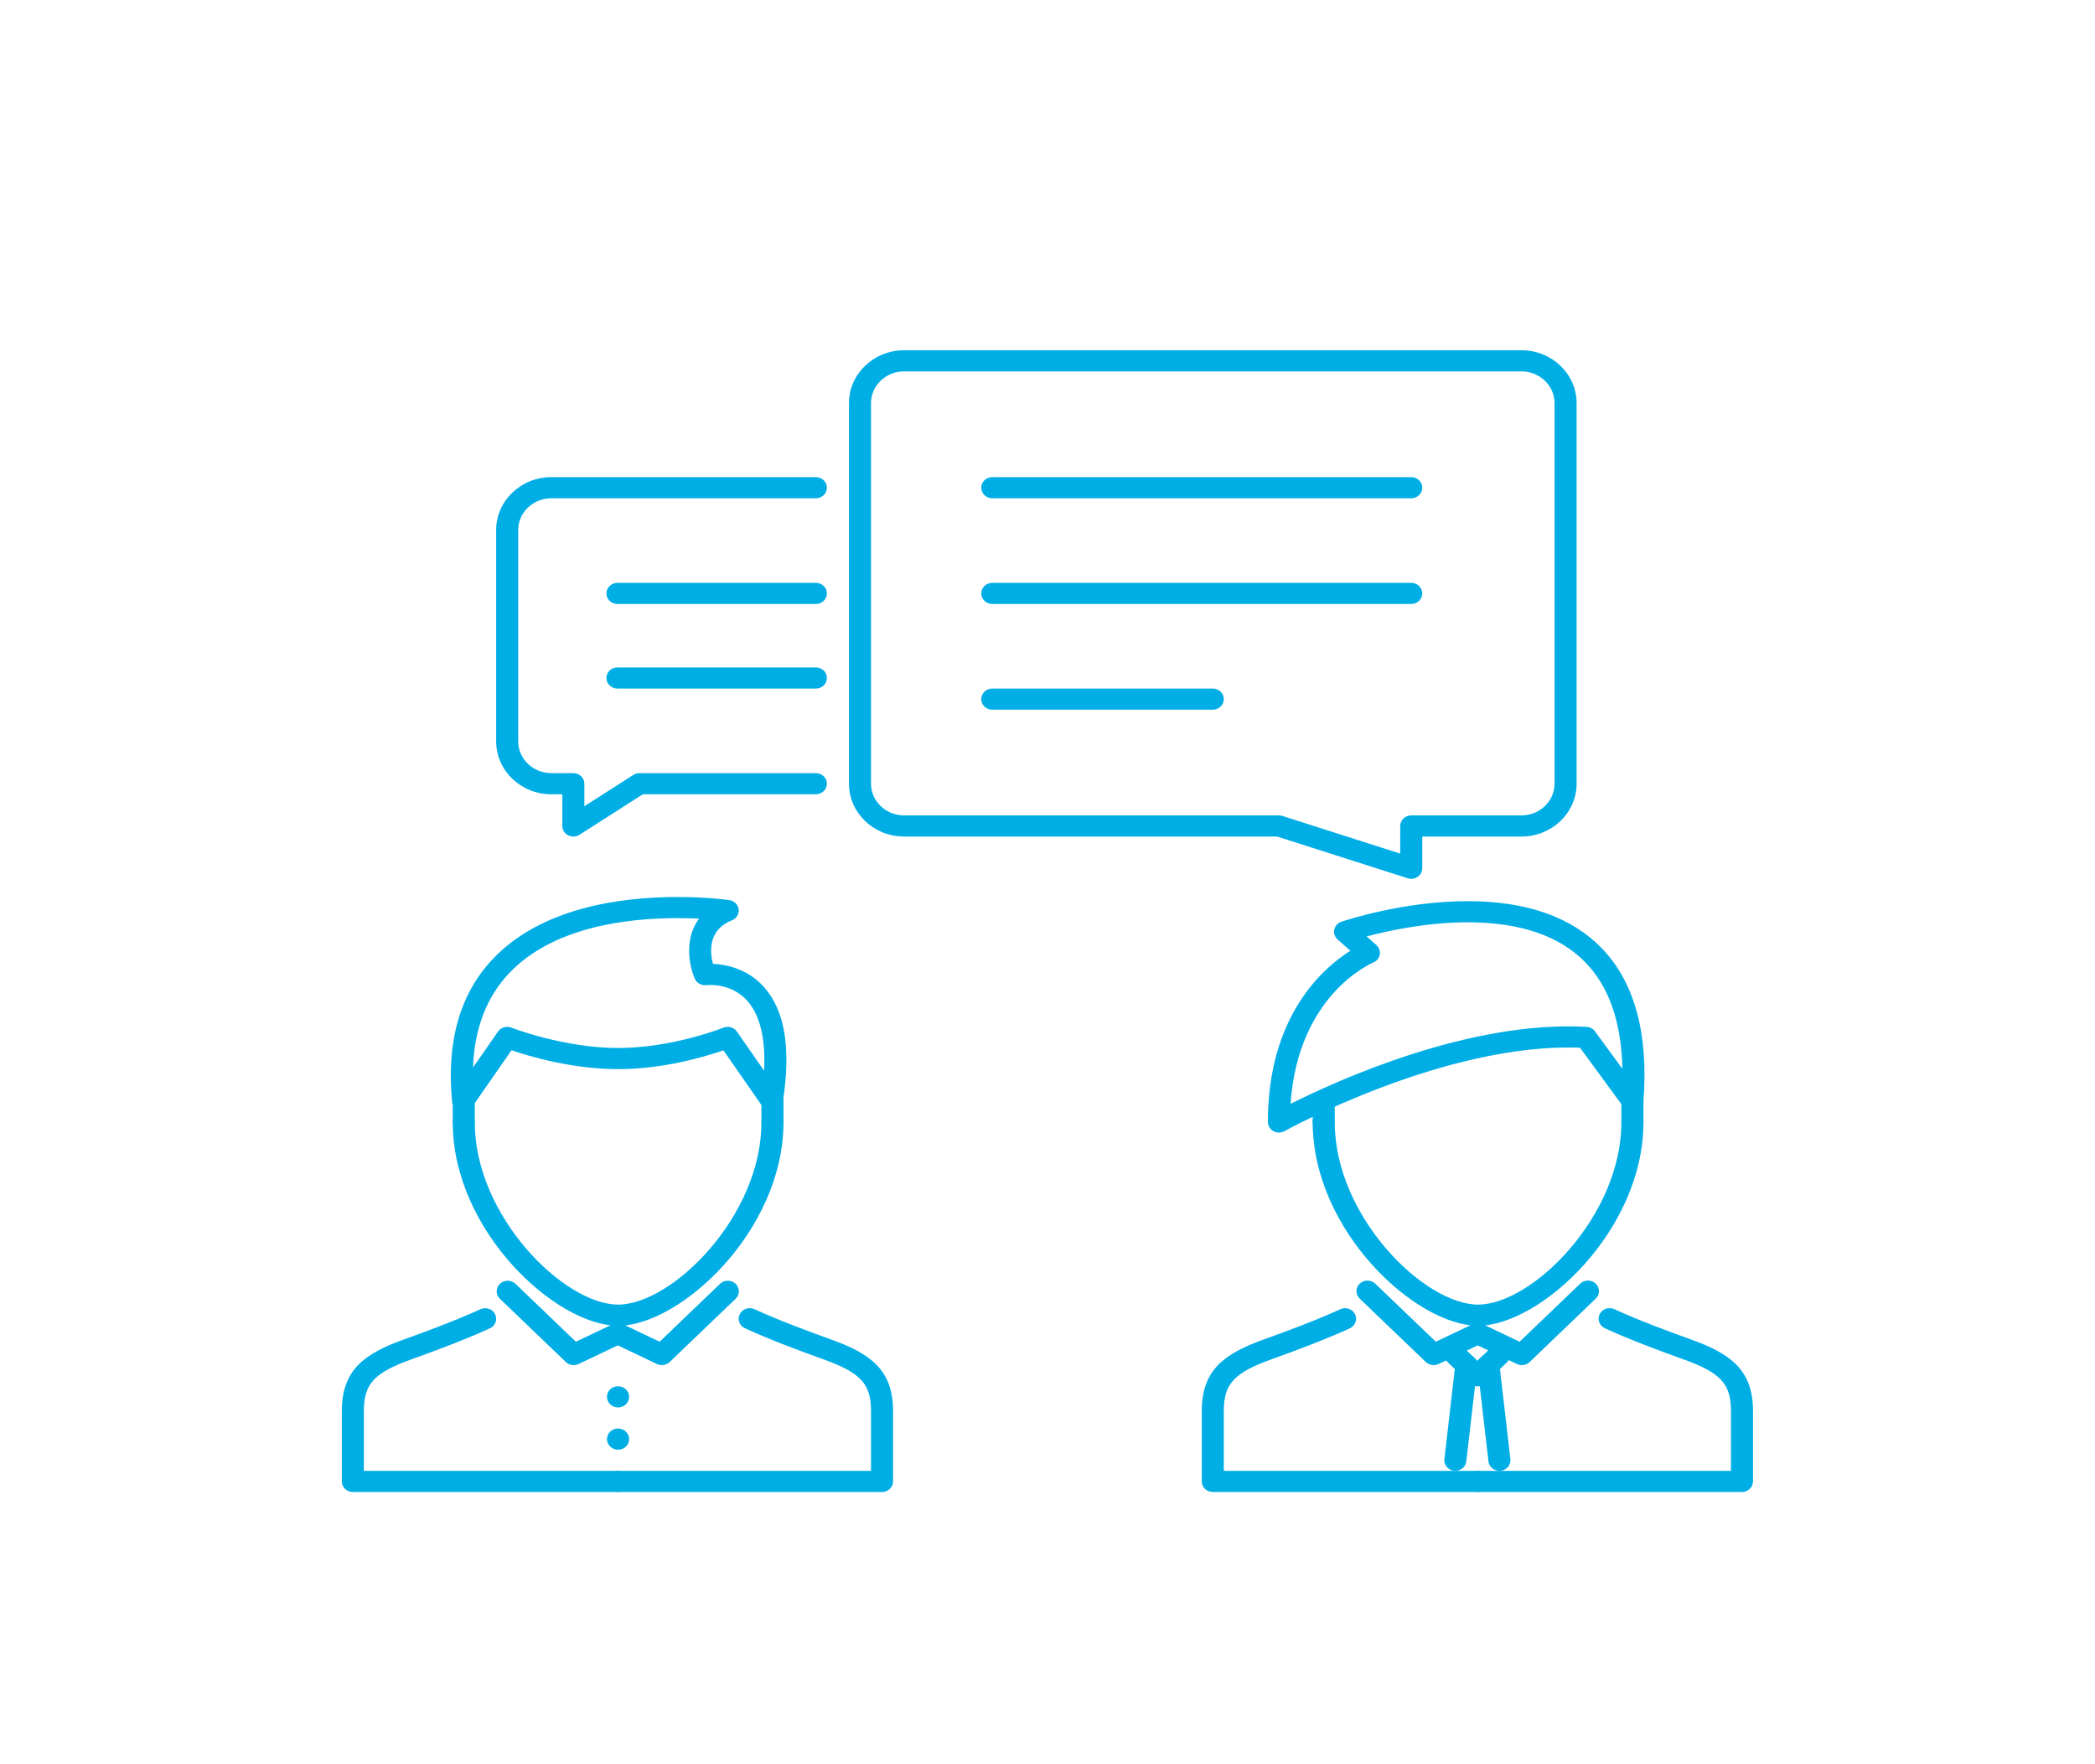 <svg width="190" height="160" viewBox="0 0 190 160" fill="none" xmlns="http://www.w3.org/2000/svg">
<mask id="mask0_11_3486" style="mask-type:alpha" maskUnits="userSpaceOnUse" x="0" y="0" width="190" height="160">
<rect width="190" height="160" rx="5" fill="#D9D9D9"/>
</mask>
<g mask="url(#mask0_11_3486)">
<path d="M56.057 127.641C55.505 127.641 55.047 127.212 55.047 126.682C55.047 126.152 55.485 125.724 56.038 125.724H56.057C56.609 125.724 57.057 126.152 57.057 126.682C57.057 127.212 56.61 127.641 56.057 127.641ZM56.057 131.476C55.505 131.476 55.047 131.047 55.047 130.517C55.047 129.987 55.485 129.559 56.038 129.559H56.057C56.609 129.559 57.057 129.987 57.057 130.517C57.057 130.643 57.031 130.768 56.981 130.884C56.931 131.001 56.857 131.106 56.764 131.195C56.672 131.284 56.561 131.355 56.44 131.403C56.319 131.451 56.189 131.476 56.057 131.476ZM55.997 135.311H32C31.868 135.311 31.738 135.286 31.617 135.238C31.496 135.19 31.386 135.119 31.293 135.03C31.2 134.941 31.126 134.836 31.076 134.719C31.026 134.603 31 134.478 31 134.352V127.963C31 124.226 33.072 122.752 36.65 121.469C37.847 121.04 41.028 119.9 43.569 118.737C43.687 118.683 43.815 118.651 43.947 118.644C44.078 118.637 44.209 118.655 44.333 118.697C44.456 118.739 44.57 118.804 44.668 118.888C44.765 118.973 44.844 119.075 44.901 119.189C44.957 119.302 44.99 119.425 44.997 119.551C45.004 119.677 44.985 119.803 44.941 119.922C44.898 120.04 44.83 120.15 44.742 120.243C44.655 120.337 44.548 120.413 44.43 120.468C42.083 121.542 39.264 122.58 37.351 123.267C33.935 124.49 33 125.499 33 127.963V133.394H55.997C56.262 133.394 56.516 133.495 56.704 133.675C56.891 133.854 56.997 134.098 56.997 134.353C56.997 134.607 56.891 134.851 56.704 135.03C56.516 135.21 56.262 135.311 55.997 135.311Z" fill="#00AEE6"/>
<path d="M79.994 135.312H55.997C55.444 135.312 54.997 134.883 54.997 134.353C54.997 133.823 55.444 133.394 55.997 133.394H78.994V127.964C78.994 125.5 78.058 124.491 74.645 123.268C72.729 122.579 69.909 121.541 67.56 120.463C67.441 120.408 67.335 120.332 67.247 120.238C67.16 120.145 67.092 120.035 67.049 119.916C67.005 119.798 66.986 119.672 66.994 119.546C67.001 119.42 67.034 119.297 67.091 119.184C67.327 118.706 67.927 118.502 68.423 118.732C70.702 119.779 73.465 120.796 75.346 121.47C78.924 122.753 80.993 124.226 80.993 127.964V134.353C80.994 134.479 80.968 134.604 80.918 134.72C80.867 134.837 80.794 134.942 80.701 135.031C80.608 135.12 80.498 135.191 80.376 135.239C80.255 135.287 80.125 135.312 79.994 135.312ZM56.057 120.234C50.407 120.234 41.059 111.611 41.059 101.784C41.059 101.254 41.507 100.825 42.059 100.825C42.191 100.825 42.321 100.85 42.442 100.898C42.563 100.946 42.674 101.017 42.766 101.106C42.859 101.195 42.933 101.3 42.983 101.417C43.033 101.533 43.059 101.658 43.059 101.784C43.059 110.309 51.169 118.316 56.057 118.316C60.947 118.316 69.056 110.31 69.056 101.784C69.056 101.254 69.503 100.825 70.056 100.825C70.609 100.825 71.056 101.254 71.056 101.784C71.055 111.611 61.709 120.234 56.057 120.234ZM41.998 100.797C41.919 100.797 41.837 100.788 41.754 100.767C41.554 100.719 41.374 100.612 41.239 100.462C41.105 100.312 41.022 100.125 41.002 99.928C40.471 94.472 41.715 90.108 44.705 86.961C49.109 82.322 56.251 81.35 61.465 81.35C64.187 81.35 66.07 81.621 66.148 81.633C66.364 81.665 66.563 81.764 66.715 81.915C66.866 82.065 66.963 82.259 66.99 82.467C67.015 82.675 66.969 82.886 66.859 83.067C66.748 83.248 66.579 83.389 66.376 83.469C64.185 84.332 64.384 86.364 64.658 87.416C65.679 87.454 67.731 87.768 69.294 89.521C71.198 91.652 71.766 95.172 70.983 99.986C70.952 100.177 70.862 100.354 70.724 100.495C70.586 100.636 70.406 100.733 70.21 100.775C70.013 100.815 69.808 100.799 69.622 100.727C69.435 100.654 69.275 100.53 69.163 100.37L65.607 95.256C64.017 95.809 60.201 96.962 56.057 96.962C51.9 96.962 48.002 95.801 46.391 95.25L42.831 100.37C42.739 100.501 42.615 100.609 42.47 100.683C42.325 100.758 42.163 100.797 41.998 100.797ZM65.995 93.127C66.322 93.127 66.638 93.281 66.827 93.554L69.296 97.102C69.448 94.228 68.934 92.063 67.775 90.768C66.657 89.515 65.189 89.327 64.414 89.327C64.219 89.327 64.094 89.341 64.068 89.344C63.607 89.393 63.178 89.157 63.008 88.753C62.455 87.448 62.078 85.079 63.394 83.315C62.824 83.287 62.172 83.266 61.465 83.266C56.653 83.266 50.097 84.131 46.184 88.251C44.131 90.412 43.029 93.286 42.897 96.817L45.166 93.554C45.294 93.368 45.484 93.232 45.706 93.167C45.927 93.102 46.165 93.113 46.379 93.198C46.426 93.217 51.134 95.044 56.057 95.044C60.977 95.044 65.562 93.22 65.609 93.201C65.731 93.152 65.862 93.127 65.995 93.127Z" fill="#00AEE6"/>
<path d="M70.055 102.742C69.503 102.742 69.055 102.313 69.055 101.783V99.838C69.055 99.308 69.503 98.879 70.055 98.879C70.608 98.879 71.055 99.308 71.055 99.838V101.783C71.056 101.909 71.03 102.034 70.98 102.15C70.929 102.267 70.856 102.372 70.763 102.461C70.67 102.55 70.56 102.621 70.438 102.669C70.317 102.717 70.187 102.742 70.055 102.742ZM42.059 102.742C41.506 102.742 41.059 102.313 41.059 101.783V99.838C41.059 99.712 41.085 99.587 41.135 99.471C41.185 99.354 41.259 99.249 41.352 99.159C41.445 99.07 41.555 99 41.676 98.952C41.798 98.903 41.928 98.879 42.059 98.879C42.19 98.879 42.32 98.904 42.442 98.952C42.563 99 42.673 99.07 42.766 99.159C42.859 99.249 42.933 99.354 42.983 99.471C43.033 99.587 43.059 99.712 43.059 99.838V101.783C43.059 101.909 43.033 102.034 42.983 102.15C42.933 102.267 42.859 102.372 42.766 102.461C42.673 102.55 42.563 102.621 42.442 102.669C42.32 102.717 42.19 102.742 42.059 102.742ZM52.029 123.806C51.764 123.806 51.51 123.705 51.322 123.526L45.322 117.773C45.142 117.592 45.042 117.35 45.045 117.1C45.048 116.849 45.153 116.609 45.338 116.432C45.523 116.255 45.773 116.154 46.034 116.151C46.295 116.149 46.547 116.244 46.736 116.418L52.228 121.683L55.614 120.073C55.732 120.013 55.861 119.977 55.994 119.966C56.126 119.955 56.26 119.97 56.387 120.009C56.513 120.048 56.631 120.111 56.731 120.195C56.832 120.278 56.915 120.38 56.974 120.494C57.033 120.608 57.068 120.733 57.076 120.86C57.085 120.988 57.066 121.116 57.022 121.236C56.978 121.357 56.91 121.468 56.82 121.562C56.731 121.657 56.623 121.734 56.502 121.788L52.474 123.705C52.335 123.772 52.183 123.806 52.029 123.806Z" fill="#00AEE6"/>
<path d="M60.026 123.805C59.875 123.805 59.723 123.772 59.582 123.704L55.553 121.787C55.323 121.67 55.149 121.472 55.069 121.234C54.989 120.996 55.008 120.737 55.124 120.514C55.24 120.29 55.443 120.118 55.689 120.036C55.935 119.953 56.206 119.966 56.442 120.072L59.826 121.682L65.318 116.417C65.507 116.243 65.759 116.148 66.02 116.15C66.281 116.153 66.531 116.254 66.716 116.431C66.901 116.608 67.006 116.848 67.009 117.099C67.012 117.349 66.912 117.591 66.732 117.772L60.733 123.525C60.545 123.704 60.291 123.805 60.026 123.805ZM133.986 135.31H109.99C109.437 135.31 108.99 134.882 108.99 134.352V127.963C108.99 124.225 111.062 122.753 114.639 121.468C116.686 120.734 119.322 119.759 121.557 118.737C122.056 118.506 122.652 118.709 122.89 119.188C122.947 119.302 122.98 119.425 122.987 119.551C122.994 119.676 122.975 119.802 122.931 119.921C122.888 120.04 122.82 120.149 122.732 120.243C122.644 120.336 122.538 120.413 122.42 120.467C120.115 121.521 117.426 122.517 115.341 123.267C111.925 124.491 110.99 125.499 110.99 127.963V133.393H133.987C134.118 133.393 134.248 133.418 134.369 133.466C134.491 133.514 134.601 133.585 134.694 133.674C134.787 133.763 134.86 133.869 134.911 133.985C134.961 134.101 134.987 134.226 134.986 134.352C134.986 134.478 134.961 134.603 134.91 134.719C134.86 134.835 134.786 134.941 134.694 135.03C134.601 135.119 134.49 135.189 134.369 135.238C134.248 135.286 134.118 135.31 133.986 135.31Z" fill="#00AEE6"/>
<path d="M157.984 135.311H133.987C133.855 135.311 133.725 135.286 133.604 135.238C133.483 135.19 133.373 135.12 133.28 135.031C133.187 134.941 133.113 134.836 133.063 134.719C133.013 134.603 132.987 134.478 132.987 134.353C132.987 133.823 133.434 133.394 133.987 133.394H156.984V127.963C156.984 125.499 156.048 124.488 152.635 123.267C150.547 122.518 147.856 121.522 145.55 120.462C145.311 120.352 145.127 120.156 145.038 119.916C144.95 119.676 144.965 119.412 145.079 119.183C145.317 118.702 145.921 118.501 146.413 118.732C148.649 119.76 151.287 120.735 153.336 121.469C156.912 122.75 158.984 124.226 158.984 127.963V134.353C158.984 134.478 158.958 134.603 158.908 134.72C158.857 134.836 158.784 134.942 158.691 135.031C158.598 135.12 158.488 135.19 158.366 135.238C158.245 135.287 158.115 135.311 157.984 135.311ZM134.049 120.233C128.399 120.233 119.051 111.61 119.051 101.783C119.051 101.253 119.498 100.824 120.051 100.824C120.604 100.824 121.051 101.253 121.051 101.783C121.051 110.309 129.159 118.316 134.049 118.316C138.939 118.316 147.047 110.309 147.047 101.783C147.047 101.253 147.495 100.824 148.047 100.824C148.179 100.824 148.309 100.849 148.43 100.897C148.551 100.945 148.662 101.016 148.754 101.105C148.847 101.194 148.921 101.3 148.971 101.416C149.021 101.532 149.047 101.657 149.047 101.783C149.047 111.61 139.699 120.233 134.049 120.233Z" fill="#00AEE6"/>
<path d="M148.047 102.742C147.495 102.742 147.047 102.313 147.047 101.783V99.838C147.047 99.712 147.073 99.587 147.123 99.471C147.174 99.354 147.247 99.249 147.34 99.159C147.433 99.07 147.543 99 147.665 98.952C147.786 98.903 147.916 98.879 148.047 98.879C148.179 98.879 148.309 98.904 148.43 98.952C148.551 99 148.662 99.07 148.754 99.159C148.847 99.249 148.921 99.354 148.971 99.471C149.021 99.587 149.047 99.712 149.047 99.838V101.783C149.047 101.909 149.021 102.034 148.971 102.15C148.921 102.267 148.847 102.372 148.754 102.461C148.662 102.55 148.551 102.621 148.43 102.669C148.309 102.717 148.179 102.742 148.047 102.742ZM120.051 102.742C119.919 102.742 119.789 102.717 119.668 102.669C119.547 102.621 119.437 102.55 119.344 102.461C119.251 102.372 119.177 102.267 119.127 102.15C119.077 102.034 119.051 101.909 119.051 101.783V99.838C119.051 99.712 119.077 99.587 119.127 99.471C119.177 99.354 119.251 99.249 119.344 99.159C119.437 99.07 119.547 99 119.668 98.952C119.789 98.904 119.919 98.879 120.051 98.879C120.604 98.879 121.051 99.308 121.051 99.838V101.783C121.051 101.909 121.025 102.034 120.975 102.15C120.925 102.267 120.851 102.372 120.758 102.461C120.665 102.55 120.555 102.621 120.434 102.669C120.312 102.717 120.182 102.742 120.051 102.742ZM130.018 123.806C129.887 123.806 129.757 123.782 129.636 123.733C129.515 123.685 129.404 123.615 129.312 123.526L123.312 117.773C123.125 117.593 123.019 117.35 123.019 117.095C123.019 116.841 123.125 116.597 123.312 116.418C123.5 116.238 123.754 116.137 124.019 116.137C124.284 116.137 124.539 116.238 124.726 116.418L130.218 121.683L133.604 120.073C133.721 120.016 133.849 119.983 133.98 119.974C134.111 119.965 134.243 119.981 134.368 120.021C134.492 120.061 134.608 120.124 134.707 120.207C134.806 120.29 134.887 120.39 134.945 120.503C135.19 120.979 134.988 121.554 134.494 121.788L130.464 123.705C130.325 123.771 130.173 123.806 130.018 123.806Z" fill="#00AEE6"/>
<path d="M138.017 123.806C137.863 123.806 137.71 123.771 137.572 123.705L133.541 121.788C133.306 121.673 133.128 121.474 133.045 121.234C132.963 120.994 132.982 120.733 133.1 120.507C133.217 120.281 133.423 120.108 133.673 120.027C133.922 119.945 134.195 119.962 134.432 120.073L137.818 121.683L143.31 116.418C143.402 116.328 143.513 116.258 143.634 116.21C143.755 116.162 143.885 116.137 144.016 116.137C144.148 116.137 144.278 116.162 144.399 116.21C144.52 116.258 144.63 116.328 144.723 116.418C144.816 116.507 144.89 116.612 144.94 116.728C144.99 116.845 145.016 116.969 145.016 117.095C145.016 117.221 144.99 117.346 144.94 117.462C144.89 117.578 144.816 117.684 144.723 117.773L138.724 123.526C138.537 123.705 138.282 123.806 138.017 123.806ZM115.989 102.714C115.814 102.713 115.643 102.67 115.491 102.587C115.339 102.502 115.212 102.381 115.124 102.235C115.036 102.089 114.989 101.924 114.989 101.755C114.989 92.104 120.022 87.765 122.465 86.228L121.309 85.202C121.183 85.09 121.09 84.948 121.037 84.792C120.984 84.635 120.974 84.468 121.008 84.307C121.042 84.145 121.12 83.995 121.232 83.87C121.345 83.745 121.49 83.651 121.652 83.595C121.875 83.519 127.175 81.727 133.104 81.727C138.432 81.727 142.525 83.163 145.266 85.996C148.251 89.078 149.522 93.76 149.045 99.909C149.03 100.106 148.951 100.294 148.82 100.447C148.689 100.6 148.512 100.71 148.313 100.763C148.114 100.814 147.903 100.805 147.71 100.739C147.516 100.672 147.348 100.549 147.229 100.388L143.296 95.02C131.081 94.54 116.631 102.506 116.491 102.585C116.338 102.67 116.165 102.714 115.989 102.714ZM123.943 84.927L124.828 85.711C124.95 85.82 125.042 85.956 125.095 86.107C125.149 86.259 125.162 86.42 125.134 86.578C125.106 86.735 125.037 86.883 124.933 87.008C124.83 87.134 124.696 87.232 124.543 87.295C124.254 87.419 117.712 90.286 117.044 100.111C121.264 97.984 133.272 92.527 143.892 93.128C144.042 93.136 144.189 93.177 144.32 93.248C144.452 93.318 144.565 93.416 144.651 93.534L147.137 96.927C147.051 92.733 145.933 89.501 143.8 87.299C141.452 84.874 137.853 83.644 133.104 83.644C129.415 83.644 125.908 84.408 123.943 84.927ZM133.987 125.724C133.855 125.724 133.725 125.699 133.604 125.651C133.483 125.603 133.372 125.532 133.28 125.443L131.28 123.526C131.184 123.437 131.108 123.331 131.056 123.214C131.003 123.097 130.976 122.972 130.975 122.844C130.973 122.717 130.999 122.591 131.049 122.473C131.099 122.355 131.173 122.248 131.267 122.158C131.361 122.068 131.473 121.997 131.596 121.948C131.719 121.9 131.85 121.876 131.983 121.877C132.116 121.878 132.247 121.905 132.369 121.955C132.491 122.005 132.602 122.078 132.694 122.17L134.694 124.087C134.833 124.221 134.929 124.392 134.967 124.578C135.006 124.764 134.986 124.957 134.911 125.132C134.835 125.307 134.707 125.457 134.542 125.562C134.378 125.668 134.184 125.724 133.987 125.724Z" fill="#00AEE6"/>
<path d="M133.987 125.725C133.789 125.725 133.595 125.669 133.431 125.563C133.266 125.458 133.138 125.308 133.063 125.133C132.987 124.958 132.967 124.765 133.006 124.579C133.044 124.393 133.14 124.222 133.28 124.088L135.279 122.17C135.372 122.078 135.482 122.005 135.604 121.955C135.726 121.905 135.857 121.878 135.99 121.877C136.123 121.876 136.254 121.9 136.377 121.948C136.5 121.997 136.612 122.068 136.706 122.158C136.8 122.248 136.874 122.355 136.924 122.473C136.974 122.591 137 122.717 136.999 122.844C136.997 122.972 136.97 123.098 136.917 123.215C136.865 123.332 136.789 123.437 136.693 123.526L134.694 125.444C134.601 125.533 134.491 125.604 134.369 125.652C134.248 125.7 134.118 125.725 133.987 125.725Z" fill="#00AEE6"/>
<path d="M131.989 133.391C131.848 133.392 131.709 133.363 131.58 133.309C131.452 133.254 131.337 133.173 131.243 133.073C131.149 132.973 131.078 132.854 131.035 132.726C130.992 132.598 130.977 132.462 130.993 132.328L131.993 123.699C132.053 123.171 132.532 122.785 133.098 122.851C133.361 122.879 133.602 123.007 133.768 123.205C133.933 123.403 134.01 123.656 133.981 123.909L132.981 132.538C132.954 132.772 132.838 132.988 132.655 133.146C132.472 133.303 132.235 133.391 131.989 133.391Z" fill="#00AEE6"/>
<path d="M135.985 133.393C135.739 133.392 135.502 133.305 135.319 133.147C135.136 132.99 135.019 132.773 134.992 132.539L133.993 123.91C133.964 123.658 134.04 123.405 134.206 123.206C134.371 123.008 134.612 122.881 134.875 122.852C135.442 122.789 135.92 123.173 135.981 123.701L136.981 132.329C136.996 132.463 136.982 132.599 136.939 132.727C136.895 132.856 136.825 132.974 136.731 133.075C136.637 133.175 136.522 133.255 136.393 133.31C136.264 133.365 136.125 133.393 135.985 133.393ZM127.987 79.703C127.882 79.703 127.774 79.687 127.671 79.653L115.827 75.868H81.993C79.238 75.868 76.994 73.717 76.994 71.075V36.559C76.994 33.916 79.238 31.766 81.993 31.766H137.986C140.744 31.766 142.986 33.916 142.986 36.559V71.074C142.986 73.717 140.744 75.868 137.986 75.868H128.988V78.744C128.988 78.87 128.962 78.995 128.912 79.111C128.861 79.228 128.788 79.333 128.695 79.422C128.602 79.511 128.491 79.582 128.37 79.63C128.249 79.678 128.119 79.703 127.987 79.703ZM81.993 33.683C80.339 33.683 78.994 34.974 78.994 36.559V71.074C78.994 72.66 80.339 73.95 81.993 73.95H115.989C116.096 73.95 116.204 73.967 116.305 74L126.988 77.414V74.909C126.988 74.379 127.435 73.95 127.987 73.95H137.986C139.64 73.95 140.986 72.66 140.986 71.074V36.559C140.986 34.974 139.64 33.683 137.986 33.683H81.993Z" fill="#00AEE6"/>
<path d="M127.987 45.189H89.992C89.44 45.189 88.992 44.76 88.992 44.23C88.992 43.7 89.439 43.272 89.992 43.272H127.987C128.54 43.272 128.987 43.7 128.987 44.23C128.987 44.356 128.961 44.481 128.911 44.597C128.861 44.714 128.787 44.819 128.694 44.908C128.602 44.997 128.491 45.068 128.37 45.116C128.249 45.164 128.119 45.189 127.987 45.189ZM127.987 54.776H89.992C89.44 54.776 88.992 54.348 88.992 53.818C88.992 53.692 89.018 53.567 89.068 53.451C89.118 53.334 89.192 53.229 89.285 53.139C89.378 53.05 89.488 52.98 89.609 52.932C89.731 52.884 89.861 52.859 89.992 52.859H127.987C128.54 52.859 128.987 53.288 128.987 53.818C128.987 54.348 128.54 54.776 127.987 54.776ZM109.99 64.364H89.992C89.44 64.364 88.992 63.935 88.992 63.405C88.992 62.875 89.439 62.446 89.992 62.446H109.99C110.543 62.446 110.99 62.875 110.99 63.405C110.99 63.935 110.543 64.364 109.99 64.364Z" fill="#00AEE6"/>
<path d="M51.997 75.869C51.833 75.869 51.671 75.83 51.527 75.755C51.367 75.674 51.233 75.552 51.14 75.403C51.047 75.254 50.998 75.084 50.998 74.91V72.034H49.998C47.242 72.034 44.998 69.883 44.998 67.24V48.065C44.998 45.422 47.242 43.272 49.998 43.272H73.994C74.126 43.271 74.256 43.296 74.377 43.344C74.498 43.392 74.609 43.463 74.701 43.552C74.794 43.641 74.868 43.747 74.918 43.863C74.968 43.98 74.994 44.104 74.994 44.23C74.994 44.356 74.968 44.481 74.918 44.597C74.868 44.714 74.794 44.819 74.701 44.908C74.609 44.997 74.498 45.068 74.377 45.116C74.256 45.164 74.126 45.189 73.994 45.189H49.998C48.343 45.189 46.998 46.479 46.998 48.065V67.24C46.998 68.826 48.343 70.116 49.998 70.116H51.997C52.55 70.116 52.997 70.545 52.997 71.075V73.118L57.442 70.277C57.606 70.172 57.799 70.116 57.996 70.116H73.995C74.126 70.116 74.256 70.141 74.377 70.189C74.499 70.237 74.609 70.308 74.702 70.397C74.794 70.486 74.868 70.591 74.918 70.708C74.969 70.824 74.994 70.949 74.994 71.075C74.994 71.201 74.969 71.326 74.918 71.442C74.868 71.558 74.794 71.664 74.702 71.753C74.609 71.842 74.499 71.912 74.377 71.961C74.256 72.009 74.126 72.034 73.995 72.034H58.299L52.552 75.708C52.388 75.813 52.195 75.869 51.997 75.869Z" fill="#00AEE6"/>
<path d="M73.995 54.777H55.997C55.444 54.777 54.997 54.348 54.997 53.818C54.997 53.692 55.023 53.568 55.073 53.451C55.123 53.335 55.197 53.229 55.289 53.14C55.382 53.051 55.493 52.98 55.614 52.932C55.735 52.884 55.865 52.859 55.997 52.859H73.995C74.126 52.859 74.256 52.884 74.377 52.932C74.499 52.98 74.609 53.051 74.702 53.14C74.794 53.229 74.868 53.335 74.918 53.451C74.969 53.568 74.994 53.692 74.994 53.818C74.994 54.348 74.547 54.777 73.995 54.777Z" fill="#00AEE6"/>
<path d="M73.995 62.447H55.997C55.444 62.447 54.997 62.019 54.997 61.488C54.997 60.958 55.444 60.529 55.997 60.529H73.995C74.547 60.529 74.994 60.958 74.994 61.488C74.994 62.019 74.547 62.447 73.995 62.447Z" fill="#00AEE6"/>
</g>
</svg>
